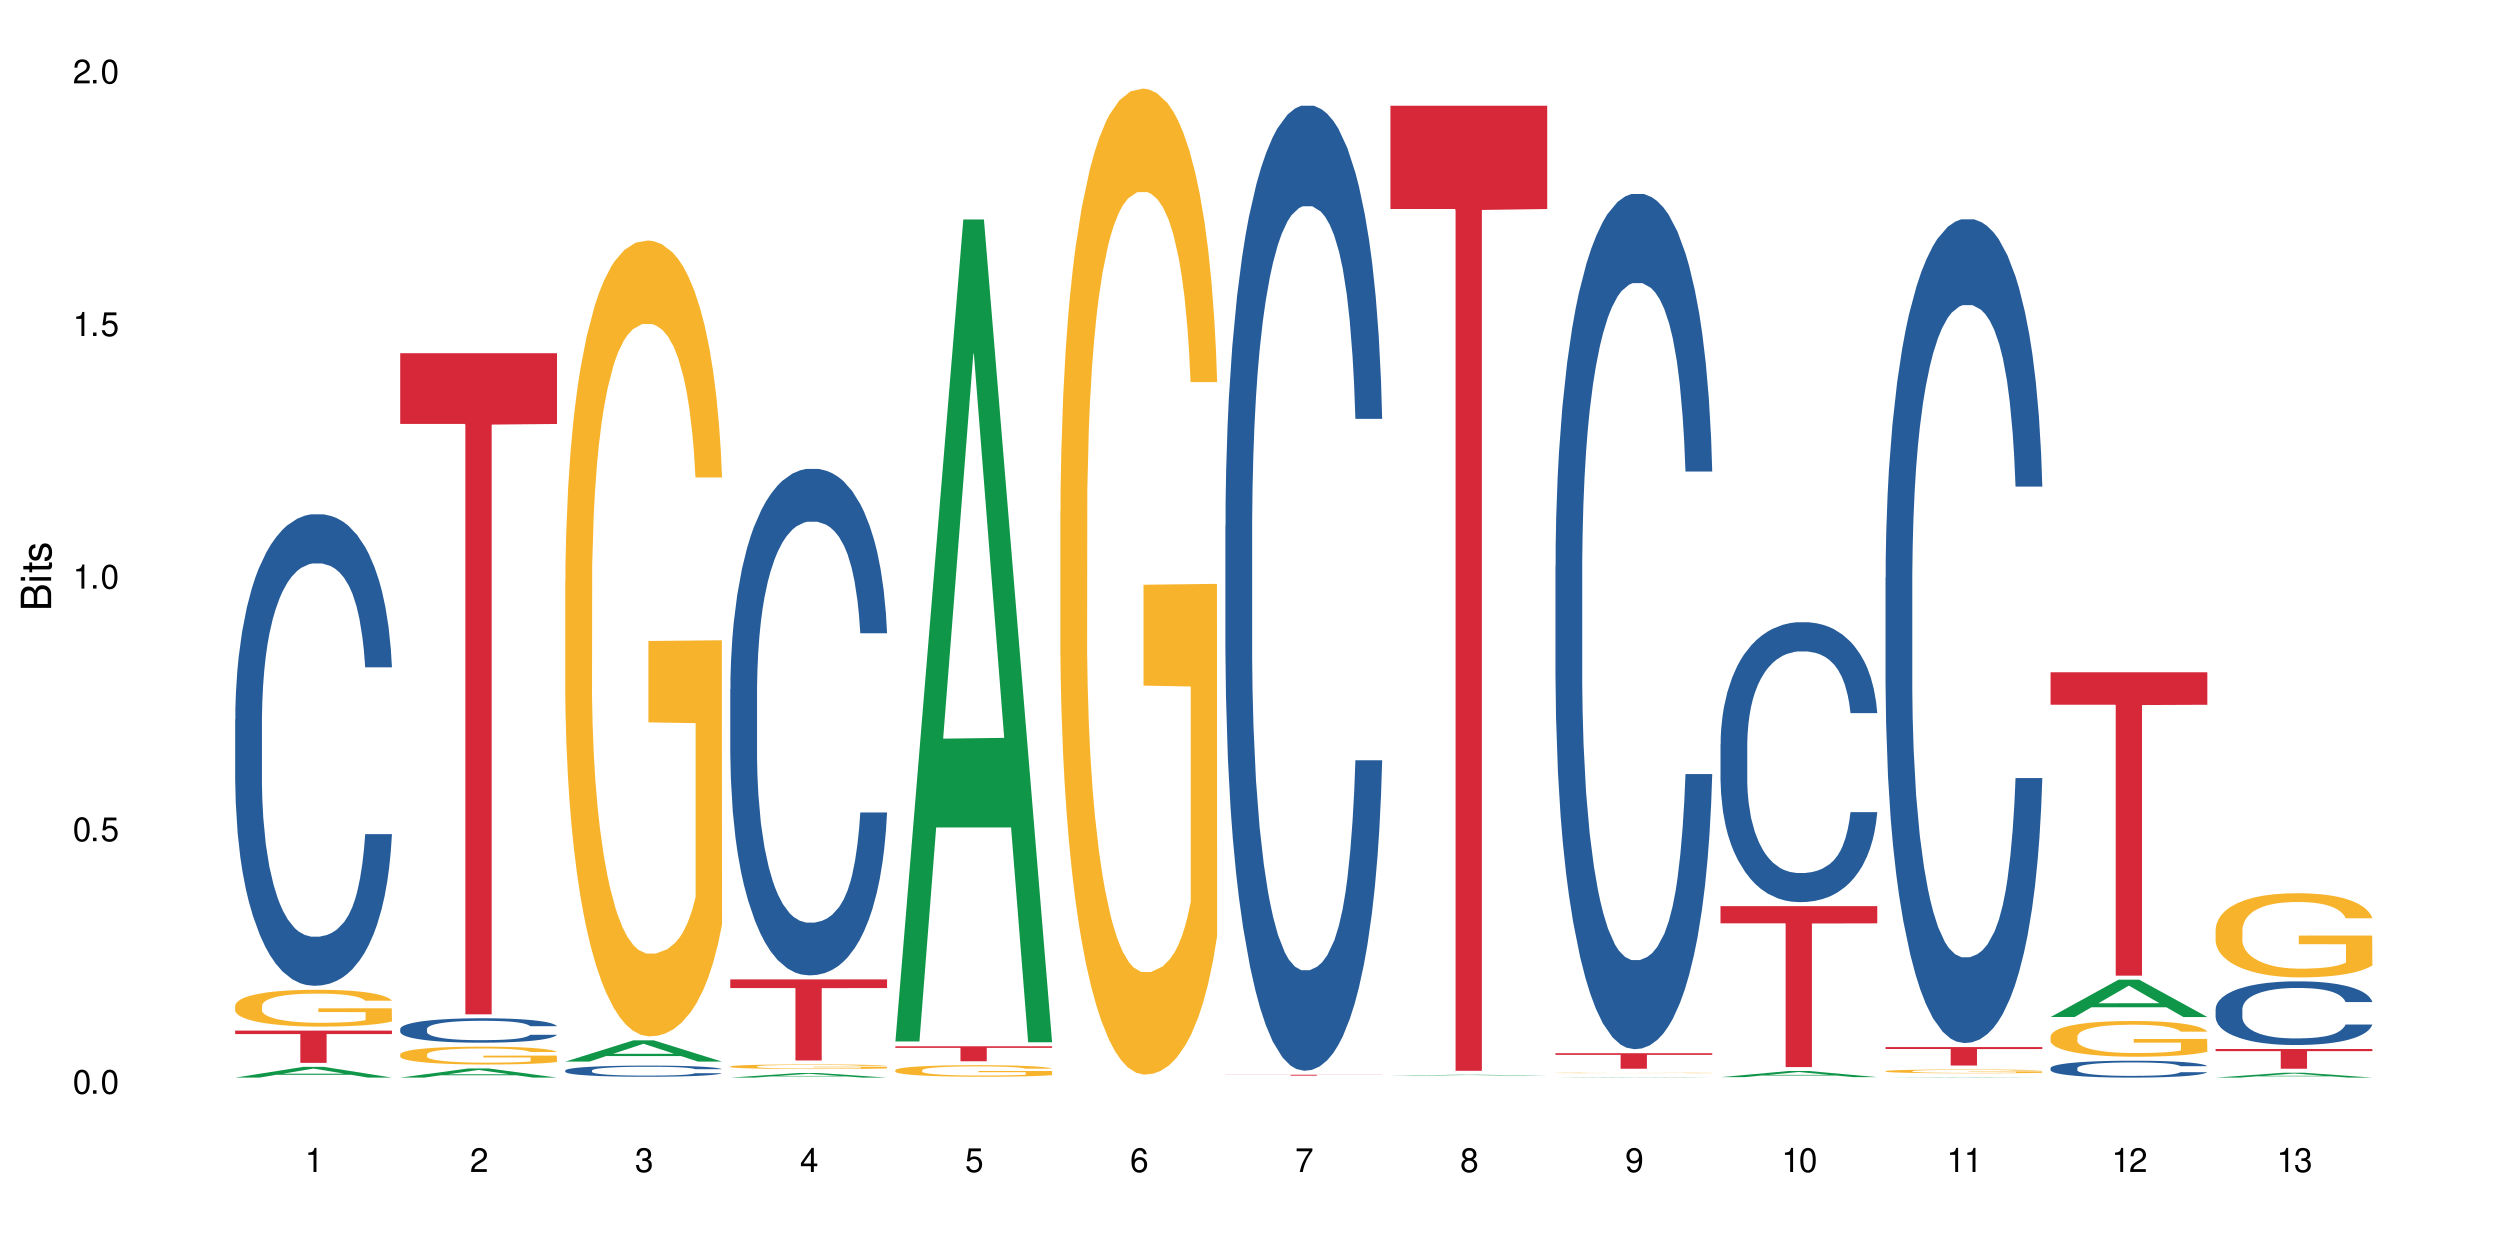 <?xml version="1.0" encoding="UTF-8"?>
<svg xmlns="http://www.w3.org/2000/svg" xmlns:xlink="http://www.w3.org/1999/xlink" width="720" height="360" viewBox="0 0 720 360">
<defs>
<g>
<g id="glyph-0-0">
</g>
<g id="glyph-0-1">
<path d="M 2.641 -6.938 C 2 -6.938 1.422 -6.656 1.078 -6.172 C 0.641 -5.562 0.406 -4.641 0.406 -3.359 C 0.406 -1.016 1.188 0.219 2.641 0.219 C 4.078 0.219 4.859 -1.016 4.859 -3.297 C 4.859 -4.641 4.656 -5.547 4.203 -6.172 C 3.844 -6.656 3.281 -6.938 2.641 -6.938 Z M 2.641 -6.188 C 3.547 -6.188 4 -5.25 4 -3.375 C 4 -1.406 3.562 -0.484 2.625 -0.484 C 1.734 -0.484 1.281 -1.438 1.281 -3.344 C 1.281 -5.25 1.734 -6.188 2.641 -6.188 Z M 2.641 -6.188 "/>
</g>
<g id="glyph-0-2">
<path d="M 1.828 -1 L 0.828 -1 L 0.828 0 L 1.828 0 Z M 1.828 -1 "/>
</g>
<g id="glyph-0-3">
<path d="M 4.562 -6.797 L 1.062 -6.797 L 0.547 -3.094 L 1.328 -3.094 C 1.719 -3.562 2.047 -3.734 2.578 -3.734 C 3.484 -3.734 4.062 -3.109 4.062 -2.094 C 4.062 -1.125 3.484 -0.531 2.578 -0.531 C 1.828 -0.531 1.375 -0.906 1.188 -1.672 L 0.328 -1.672 C 0.453 -1.109 0.547 -0.844 0.75 -0.594 C 1.125 -0.078 1.828 0.219 2.594 0.219 C 3.969 0.219 4.922 -0.781 4.922 -2.219 C 4.922 -3.562 4.031 -4.484 2.719 -4.484 C 2.25 -4.484 1.859 -4.359 1.469 -4.062 L 1.734 -5.969 L 4.562 -5.969 Z M 4.562 -6.797 "/>
</g>
<g id="glyph-0-4">
<path d="M 2.484 -4.938 L 2.484 0 L 3.328 0 L 3.328 -6.938 L 2.766 -6.938 C 2.469 -5.875 2.281 -5.734 0.984 -5.562 L 0.984 -4.938 Z M 2.484 -4.938 "/>
</g>
<g id="glyph-0-5">
<path d="M 4.859 -0.828 L 1.281 -0.828 C 1.359 -1.406 1.672 -1.781 2.5 -2.281 L 3.469 -2.828 C 4.406 -3.344 4.906 -4.062 4.906 -4.906 C 4.906 -5.484 4.672 -6.031 4.266 -6.406 C 3.859 -6.766 3.375 -6.938 2.719 -6.938 C 1.859 -6.938 1.219 -6.625 0.844 -6.031 C 0.609 -5.672 0.5 -5.234 0.484 -4.531 L 1.328 -4.531 C 1.359 -5.016 1.406 -5.281 1.531 -5.516 C 1.75 -5.938 2.188 -6.203 2.703 -6.203 C 3.469 -6.203 4.031 -5.641 4.031 -4.891 C 4.031 -4.344 3.719 -3.859 3.125 -3.516 L 2.234 -3 C 0.812 -2.172 0.406 -1.531 0.328 -0.016 L 4.859 -0.016 Z M 4.859 -0.828 "/>
</g>
<g id="glyph-0-6">
<path d="M 2.125 -3.188 L 2.578 -3.188 C 3.5 -3.188 3.984 -2.766 3.984 -1.922 C 3.984 -1.062 3.469 -0.531 2.594 -0.531 C 1.656 -0.531 1.203 -1 1.156 -2.016 L 0.312 -2.016 C 0.344 -1.453 0.438 -1.094 0.609 -0.781 C 0.953 -0.109 1.625 0.219 2.547 0.219 C 3.953 0.219 4.859 -0.625 4.859 -1.938 C 4.859 -2.828 4.516 -3.297 3.703 -3.594 C 4.344 -3.844 4.656 -4.328 4.656 -5.031 C 4.656 -6.219 3.875 -6.938 2.578 -6.938 C 1.203 -6.938 0.484 -6.172 0.453 -4.703 L 1.297 -4.703 C 1.312 -5.125 1.344 -5.359 1.453 -5.578 C 1.641 -5.969 2.062 -6.203 2.594 -6.203 C 3.344 -6.203 3.797 -5.75 3.797 -5 C 3.797 -4.516 3.609 -4.219 3.25 -4.047 C 3.016 -3.953 2.703 -3.922 2.125 -3.906 Z M 2.125 -3.188 "/>
</g>
<g id="glyph-0-7">
<path d="M 3.141 -1.672 L 3.141 0 L 3.984 0 L 3.984 -1.672 L 4.984 -1.672 L 4.984 -2.438 L 3.984 -2.438 L 3.984 -6.938 L 3.359 -6.938 L 0.266 -2.578 L 0.266 -1.672 Z M 3.141 -2.438 L 1 -2.438 L 3.141 -5.5 Z M 3.141 -2.438 "/>
</g>
<g id="glyph-0-8">
<path d="M 4.781 -5.125 C 4.609 -6.266 3.891 -6.938 2.844 -6.938 C 2.094 -6.938 1.422 -6.578 1.031 -5.953 C 0.594 -5.266 0.406 -4.422 0.406 -3.172 C 0.406 -2 0.578 -1.25 0.984 -0.641 C 1.359 -0.078 1.953 0.219 2.703 0.219 C 3.984 0.219 4.922 -0.75 4.922 -2.094 C 4.922 -3.375 4.062 -4.281 2.844 -4.281 C 2.172 -4.281 1.641 -4.031 1.281 -3.516 C 1.281 -5.234 1.828 -6.188 2.797 -6.188 C 3.391 -6.188 3.797 -5.797 3.938 -5.125 Z M 2.734 -3.531 C 3.547 -3.531 4.062 -2.953 4.062 -2.031 C 4.062 -1.156 3.484 -0.531 2.703 -0.531 C 1.922 -0.531 1.328 -1.188 1.328 -2.078 C 1.328 -2.938 1.906 -3.531 2.734 -3.531 Z M 2.734 -3.531 "/>
</g>
<g id="glyph-0-9">
<path d="M 4.984 -6.797 L 0.438 -6.797 L 0.438 -5.969 L 4.109 -5.969 C 2.5 -3.656 1.828 -2.234 1.328 0 L 2.219 0 C 2.594 -2.172 3.453 -4.047 4.984 -6.094 Z M 4.984 -6.797 "/>
</g>
<g id="glyph-0-10">
<path d="M 3.75 -3.656 C 4.469 -4.094 4.688 -4.438 4.688 -5.078 C 4.688 -6.172 3.844 -6.938 2.641 -6.938 C 1.438 -6.938 0.594 -6.172 0.594 -5.094 C 0.594 -4.438 0.812 -4.094 1.516 -3.656 C 0.734 -3.266 0.359 -2.703 0.359 -1.922 C 0.359 -0.656 1.281 0.219 2.641 0.219 C 3.984 0.219 4.922 -0.656 4.922 -1.922 C 4.922 -2.703 4.531 -3.266 3.75 -3.656 Z M 2.641 -6.188 C 3.359 -6.188 3.812 -5.75 3.812 -5.062 C 3.812 -4.406 3.344 -3.984 2.641 -3.984 C 1.922 -3.984 1.453 -4.406 1.453 -5.078 C 1.453 -5.75 1.922 -6.188 2.641 -6.188 Z M 2.641 -3.266 C 3.484 -3.266 4.062 -2.719 4.062 -1.906 C 4.062 -1.078 3.484 -0.531 2.625 -0.531 C 1.797 -0.531 1.219 -1.094 1.219 -1.906 C 1.219 -2.719 1.781 -3.266 2.641 -3.266 Z M 2.641 -3.266 "/>
</g>
<g id="glyph-0-11">
<path d="M 0.516 -1.578 C 0.672 -0.453 1.406 0.219 2.438 0.219 C 3.188 0.219 3.859 -0.141 4.266 -0.766 C 4.688 -1.453 4.891 -2.297 4.891 -3.547 C 4.891 -4.719 4.703 -5.453 4.312 -6.078 C 3.938 -6.641 3.344 -6.938 2.594 -6.938 C 1.297 -6.938 0.359 -5.969 0.359 -4.625 C 0.359 -3.344 1.234 -2.453 2.453 -2.453 C 3.094 -2.453 3.578 -2.672 4.016 -3.203 C 4 -1.484 3.469 -0.531 2.5 -0.531 C 1.906 -0.531 1.484 -0.906 1.359 -1.578 Z M 2.578 -6.203 C 3.375 -6.203 3.969 -5.531 3.969 -4.641 C 3.969 -3.797 3.391 -3.188 2.547 -3.188 C 1.734 -3.188 1.234 -3.766 1.234 -4.688 C 1.234 -5.562 1.797 -6.203 2.578 -6.203 Z M 2.578 -6.203 "/>
</g>
<g id="glyph-1-0">
</g>
<g id="glyph-1-1">
<path d="M 0 -0.953 L 0 -4.891 C 0 -5.719 -0.234 -6.344 -0.734 -6.797 C -1.188 -7.234 -1.812 -7.469 -2.5 -7.469 C -3.547 -7.469 -4.188 -7 -4.625 -5.875 C -4.984 -6.688 -5.625 -7.094 -6.531 -7.094 C -7.172 -7.094 -7.734 -6.859 -8.141 -6.391 C -8.562 -5.922 -8.75 -5.344 -8.75 -4.5 L -8.75 -0.953 Z M -4.984 -2.062 L -7.766 -2.062 L -7.766 -4.219 C -7.766 -4.844 -7.688 -5.203 -7.453 -5.5 C -7.219 -5.812 -6.859 -5.969 -6.375 -5.969 C -5.891 -5.969 -5.531 -5.812 -5.297 -5.5 C -5.062 -5.203 -4.984 -4.844 -4.984 -4.219 Z M -0.984 -2.062 L -4 -2.062 L -4 -4.781 C -4 -5.766 -3.438 -6.359 -2.484 -6.359 C -1.547 -6.359 -0.984 -5.766 -0.984 -4.781 Z M -0.984 -2.062 "/>
</g>
<g id="glyph-1-2">
<path d="M -6.281 -1.797 L -6.281 -0.797 L 0 -0.797 L 0 -1.797 Z M -8.75 -1.797 L -8.75 -0.797 L -7.484 -0.797 L -7.484 -1.797 Z M -8.75 -1.797 "/>
</g>
<g id="glyph-1-3">
<path d="M -6.281 -3.047 L -6.281 -2.016 L -8.016 -2.016 L -8.016 -1.016 L -6.281 -1.016 L -6.281 -0.172 L -5.469 -0.172 L -5.469 -1.016 L -0.719 -1.016 C -0.078 -1.016 0.281 -1.453 0.281 -2.234 C 0.281 -2.5 0.25 -2.719 0.188 -3.047 L -0.641 -3.047 C -0.609 -2.906 -0.594 -2.766 -0.594 -2.562 C -0.594 -2.141 -0.719 -2.016 -1.156 -2.016 L -5.469 -2.016 L -5.469 -3.047 Z M -6.281 -3.047 "/>
</g>
<g id="glyph-1-4">
<path d="M -4.531 -5.25 C -5.766 -5.25 -6.469 -4.422 -6.469 -2.969 C -6.469 -1.516 -5.719 -0.562 -4.547 -0.562 C -3.562 -0.562 -3.094 -1.062 -2.734 -2.562 L -2.516 -3.484 C -2.344 -4.188 -2.094 -4.469 -1.641 -4.469 C -1.047 -4.469 -0.641 -3.875 -0.641 -3 C -0.641 -2.453 -0.797 -2 -1.062 -1.75 C -1.25 -1.594 -1.422 -1.531 -1.875 -1.469 L -1.875 -0.406 C -0.422 -0.453 0.281 -1.266 0.281 -2.922 C 0.281 -4.5 -0.5 -5.516 -1.719 -5.516 C -2.656 -5.516 -3.172 -4.984 -3.469 -3.734 L -3.703 -2.766 C -3.891 -1.953 -4.156 -1.609 -4.594 -1.609 C -5.188 -1.609 -5.547 -2.125 -5.547 -2.938 C -5.547 -3.75 -5.203 -4.172 -4.531 -4.203 Z M -4.531 -5.25 "/>
</g>
</g>
</defs>
<rect x="-72" y="-36" width="864" height="432" fill="rgb(100%, 100%, 100%)" fill-opacity="1"/>
<path fill-rule="nonzero" fill="rgb(6.275%, 58.824%, 28.235%)" fill-opacity="1" d="M 67.73 310.348 L 67.777 310.348 L 87.316 307.254 L 93.25 307.254 L 112.883 310.352 L 105.984 310.352 L 101.066 309.543 L 79.5 309.543 L 74.676 310.348 L 67.73 310.348 L 81.574 309.207 L 99.086 309.207 L 90.355 307.758 L 90.258 307.758 L 90.164 307.766 L 81.527 309.207 L 81.574 309.207 Z M 67.73 310.348 "/>
<path fill-rule="nonzero" fill="rgb(14.51%, 36.078%, 60%)" fill-opacity="1" d="M 67.73 207.207 L 67.785 207.082 L 67.785 204.102 L 67.953 199.387 L 68.336 193.43 L 68.723 189.332 L 69.715 182.012 L 71.09 174.934 L 72.523 169.473 L 73.566 166.246 L 74.504 163.766 L 76.652 159.172 L 78.027 156.812 L 79.516 154.703 L 81.332 152.594 L 82.652 151.352 L 85.629 149.367 L 87.828 148.496 L 89.535 148.125 L 93.227 148.125 L 95.43 148.621 L 97.027 149.242 L 98.789 150.234 L 100.273 151.352 L 102.863 154.082 L 105.176 157.559 L 106.223 159.543 L 107.875 163.391 L 109.141 167.117 L 110.02 170.344 L 111.012 174.934 L 111.895 180.52 L 112.555 186.852 L 112.883 192.188 L 105.176 192.188 L 104.789 187.223 L 104.348 183.375 L 103.523 178.285 L 102.699 174.688 L 101.543 171.086 L 100.496 168.73 L 99.062 166.371 L 97.797 164.883 L 96.477 163.766 L 95.207 163.02 L 92.785 162.273 L 89.977 162.273 L 88.93 162.523 L 86.785 163.516 L 85.629 164.387 L 83.977 166.121 L 82.82 167.734 L 81.441 170.219 L 80.508 172.328 L 79.352 175.555 L 78.523 178.41 L 77.586 182.508 L 77.035 185.609 L 76.543 189.086 L 76.102 193.18 L 75.77 197.523 L 75.551 202.117 L 75.441 206.586 L 75.441 225.824 L 75.551 230.293 L 75.824 235.504 L 76.543 243.078 L 77.586 249.656 L 78.801 254.867 L 79.957 258.594 L 80.617 260.328 L 81.496 262.316 L 82.875 264.797 L 84.855 267.281 L 86.012 268.273 L 87.773 269.266 L 89.594 269.762 L 92.016 269.762 L 94.164 269.266 L 95.594 268.645 L 97.082 267.652 L 99.117 265.543 L 100.383 263.559 L 101.484 261.199 L 102.312 258.84 L 102.863 256.855 L 103.688 253.008 L 104.348 248.785 L 104.844 244.441 L 105.176 240.223 L 112.883 240.223 L 112.555 245.188 L 112.059 250.027 L 111.562 253.629 L 110.793 257.973 L 109.91 261.82 L 108.645 266.164 L 107.598 269.02 L 106.223 272.121 L 104.957 274.48 L 103.578 276.59 L 101.543 279.07 L 100.219 280.312 L 98.789 281.43 L 97.082 282.422 L 94.934 283.293 L 92.621 283.789 L 90.473 283.914 L 88.16 283.664 L 86.453 283.168 L 84.195 282.051 L 81.387 279.816 L 79.352 277.457 L 77.754 275.102 L 76.375 272.617 L 74.836 269.266 L 72.852 263.805 L 71.641 259.586 L 70.816 256.109 L 69.879 251.27 L 69.219 246.926 L 68.445 239.973 L 67.895 231.16 L 67.73 224.336 Z M 67.73 207.207 "/>
<path fill-rule="nonzero" fill="rgb(96.863%, 70.196%, 16.863%)" fill-opacity="1" d="M 67.73 289.602 L 67.785 289.59 L 67.785 289.395 L 68.008 288.961 L 68.559 288.359 L 69.273 287.867 L 70.043 287.477 L 70.539 287.273 L 71.367 286.984 L 72.082 286.77 L 73.898 286.336 L 76.211 285.93 L 77.477 285.754 L 78.91 285.59 L 80.945 285.406 L 81.883 285.336 L 84.746 285.184 L 87.996 285.086 L 91.574 285.059 L 93.227 285.066 L 95.484 285.105 L 98.566 285.211 L 100.328 285.309 L 101.707 285.406 L 103.137 285.531 L 104.898 285.727 L 106.551 285.957 L 107.875 286.191 L 109.195 286.48 L 110.297 286.789 L 111.234 287.129 L 112.059 287.535 L 112.555 287.875 L 112.883 288.215 L 105.23 288.215 L 104.789 287.875 L 104.293 287.613 L 103.469 287.293 L 102.641 287.062 L 101.816 286.879 L 100.273 286.625 L 98.953 286.473 L 97.301 286.336 L 95.703 286.25 L 93.887 286.191 L 92.785 286.172 L 89.867 286.172 L 87.223 286.238 L 85.684 286.316 L 84.582 286.395 L 83.039 286.539 L 82.102 286.656 L 81.551 286.734 L 79.902 287.031 L 78.801 287.305 L 78.195 287.488 L 77.422 287.777 L 76.871 288.039 L 76.266 288.426 L 75.938 288.719 L 75.496 289.375 L 75.441 291.121 L 75.605 291.488 L 75.938 291.887 L 76.375 292.234 L 77.035 292.602 L 77.699 292.883 L 78.855 293.262 L 79.844 293.512 L 80.617 293.68 L 82.102 293.938 L 82.707 294.027 L 84.141 294.199 L 85.629 294.336 L 87.445 294.453 L 88.82 294.512 L 91.023 294.559 L 93.832 294.559 L 97.137 294.5 L 99.227 294.422 L 100.66 294.348 L 101.598 294.277 L 102.754 294.172 L 103.578 294.074 L 104.348 293.969 L 105.285 293.805 L 105.285 291.488 L 91.684 291.48 L 91.684 290.395 L 112.828 290.383 L 112.883 294.172 L 111.727 294.434 L 110.297 294.684 L 108.918 294.879 L 107.488 295.043 L 105.449 295.227 L 103.797 295.344 L 101.266 295.48 L 98.953 295.566 L 96.531 295.625 L 94.383 295.652 L 91.852 295.664 L 89.594 295.645 L 87.168 295.586 L 85.242 295.508 L 83.48 295.41 L 81.719 295.285 L 79.516 295.082 L 78.082 294.918 L 76.598 294.715 L 75.109 294.473 L 73.789 294.211 L 72.906 294.008 L 72.027 293.773 L 71.09 293.484 L 70.207 293.156 L 69.547 292.855 L 68.941 292.516 L 68.5 292.195 L 68.062 291.762 L 67.84 291.41 L 67.73 291.109 Z M 67.73 289.602 "/>
<path fill-rule="nonzero" fill="rgb(83.922%, 15.686%, 22.353%)" fill-opacity="1" d="M 67.73 296.809 L 112.883 296.809 L 112.883 297.805 L 94.066 297.812 L 94.066 306.109 L 86.496 306.109 L 86.496 297.82 L 86.387 297.805 L 67.73 297.805 Z M 67.73 296.809 "/>
<path fill-rule="nonzero" fill="rgb(6.275%, 58.824%, 28.235%)" fill-opacity="1" d="M 115.262 310.352 L 115.309 310.348 L 134.848 307.723 L 140.781 307.723 L 160.414 310.352 L 153.516 310.352 L 148.598 309.668 L 127.031 309.668 L 122.207 310.352 L 115.262 310.352 L 129.105 309.383 L 146.617 309.379 L 137.887 308.152 L 137.789 308.152 L 137.691 308.16 L 129.059 309.379 L 129.105 309.383 Z M 115.262 310.352 "/>
<path fill-rule="nonzero" fill="rgb(14.51%, 36.078%, 60%)" fill-opacity="1" d="M 115.262 296.324 L 115.316 296.316 L 115.316 296.16 L 115.48 295.918 L 115.867 295.609 L 116.254 295.398 L 117.242 295.02 L 118.621 294.652 L 120.051 294.367 L 121.098 294.203 L 122.035 294.074 L 124.184 293.836 L 125.559 293.715 L 127.047 293.605 L 128.863 293.496 L 130.184 293.43 L 133.156 293.328 L 135.359 293.285 L 137.066 293.266 L 140.758 293.266 L 142.961 293.289 L 144.555 293.32 L 146.316 293.375 L 147.805 293.43 L 150.395 293.574 L 152.707 293.754 L 153.75 293.855 L 155.402 294.055 L 156.672 294.246 L 157.551 294.414 L 158.543 294.652 L 159.422 294.941 L 160.086 295.27 L 160.414 295.547 L 152.707 295.547 L 152.32 295.289 L 151.879 295.09 L 151.055 294.824 L 150.227 294.641 L 149.07 294.453 L 148.023 294.332 L 146.594 294.207 L 145.328 294.133 L 144.004 294.074 L 142.738 294.035 L 140.316 293.996 L 137.508 293.996 L 136.461 294.008 L 134.312 294.062 L 133.156 294.105 L 131.504 294.195 L 130.348 294.277 L 128.973 294.406 L 128.035 294.516 L 126.879 294.684 L 126.055 294.832 L 125.117 295.043 L 124.566 295.203 L 124.07 295.383 L 123.633 295.598 L 123.301 295.82 L 123.082 296.059 L 122.969 296.289 L 122.969 297.285 L 123.082 297.516 L 123.355 297.789 L 124.07 298.18 L 125.117 298.52 L 126.328 298.789 L 127.484 298.98 L 128.145 299.074 L 129.027 299.176 L 130.402 299.305 L 132.387 299.434 L 133.543 299.484 L 135.305 299.535 L 137.121 299.562 L 139.547 299.562 L 141.691 299.535 L 143.125 299.504 L 144.609 299.453 L 146.648 299.344 L 147.914 299.238 L 149.016 299.117 L 149.844 298.996 L 150.395 298.891 L 151.219 298.691 L 151.879 298.477 L 152.375 298.25 L 152.707 298.031 L 160.414 298.031 L 160.086 298.289 L 159.59 298.539 L 159.094 298.727 L 158.324 298.949 L 157.441 299.148 L 156.176 299.375 L 155.129 299.523 L 153.75 299.684 L 152.484 299.805 L 151.109 299.914 L 149.07 300.043 L 147.75 300.105 L 146.316 300.164 L 144.609 300.215 L 142.465 300.262 L 140.152 300.285 L 138.004 300.293 L 135.691 300.281 L 133.984 300.254 L 131.727 300.195 L 128.918 300.082 L 126.879 299.961 L 125.281 299.836 L 123.906 299.707 L 122.363 299.535 L 120.383 299.254 L 119.172 299.035 L 118.344 298.855 L 117.41 298.602 L 116.746 298.379 L 115.977 298.02 L 115.426 297.562 L 115.262 297.211 Z M 115.262 296.324 "/>
<path fill-rule="nonzero" fill="rgb(96.863%, 70.196%, 16.863%)" fill-opacity="1" d="M 115.262 303.641 L 115.316 303.637 L 115.316 303.543 L 115.535 303.328 L 116.086 303.039 L 116.805 302.801 L 117.574 302.609 L 118.07 302.512 L 118.895 302.371 L 119.609 302.27 L 121.43 302.059 L 123.742 301.859 L 125.008 301.773 L 126.438 301.695 L 128.477 301.605 L 129.414 301.574 L 132.277 301.5 L 135.523 301.453 L 139.105 301.438 L 140.758 301.441 L 143.016 301.461 L 146.098 301.512 L 147.859 301.559 L 149.238 301.605 L 150.668 301.668 L 152.43 301.762 L 154.082 301.875 L 155.402 301.988 L 156.727 302.129 L 157.828 302.277 L 158.762 302.441 L 159.59 302.641 L 160.086 302.805 L 160.414 302.969 L 152.762 302.969 L 152.32 302.805 L 151.824 302.676 L 151 302.523 L 150.172 302.41 L 149.348 302.32 L 147.805 302.199 L 146.484 302.121 L 144.832 302.059 L 143.234 302.016 L 141.418 301.988 L 140.316 301.977 L 137.398 301.977 L 134.754 302.012 L 133.211 302.047 L 132.109 302.086 L 130.57 302.156 L 129.633 302.211 L 129.082 302.25 L 127.43 302.395 L 126.328 302.527 L 125.723 302.617 L 124.953 302.758 L 124.402 302.883 L 123.797 303.07 L 123.465 303.211 L 123.023 303.531 L 122.969 304.379 L 123.137 304.555 L 123.465 304.75 L 123.906 304.918 L 124.566 305.098 L 125.227 305.23 L 126.383 305.414 L 127.375 305.539 L 128.145 305.617 L 129.633 305.742 L 130.238 305.785 L 131.672 305.871 L 133.156 305.938 L 134.973 305.992 L 136.352 306.02 L 138.555 306.043 L 141.363 306.043 L 144.668 306.016 L 146.758 305.98 L 148.191 305.941 L 149.125 305.91 L 150.281 305.855 L 151.109 305.809 L 151.879 305.758 L 152.816 305.68 L 152.816 304.555 L 139.215 304.551 L 139.215 304.023 L 160.359 304.02 L 160.414 305.855 L 159.258 305.984 L 157.828 306.105 L 156.449 306.199 L 155.02 306.281 L 152.98 306.367 L 151.328 306.426 L 148.797 306.492 L 146.484 306.531 L 144.059 306.562 L 141.914 306.574 L 139.379 306.582 L 137.121 306.57 L 134.699 306.543 L 132.773 306.504 L 131.012 306.457 L 129.246 306.398 L 127.047 306.297 L 125.613 306.219 L 124.125 306.121 L 122.641 306.004 L 121.316 305.875 L 120.438 305.777 L 119.555 305.664 L 118.621 305.523 L 117.738 305.363 L 117.078 305.219 L 116.473 305.055 L 116.031 304.898 L 115.59 304.688 L 115.371 304.52 L 115.262 304.371 Z M 115.262 303.641 "/>
<path fill-rule="nonzero" fill="rgb(83.922%, 15.686%, 22.353%)" fill-opacity="1" d="M 115.262 101.719 L 160.414 101.719 L 160.414 122.102 L 141.598 122.281 L 141.598 292.121 L 134.023 292.121 L 134.023 122.457 L 133.914 122.102 L 115.262 122.102 Z M 115.262 101.719 "/>
<path fill-rule="nonzero" fill="rgb(6.275%, 58.824%, 28.235%)" fill-opacity="1" d="M 162.793 305.746 L 162.84 305.738 L 182.379 299.625 L 188.312 299.625 L 207.945 305.75 L 201.047 305.75 L 196.125 304.152 L 174.562 304.152 L 169.738 305.746 L 162.793 305.746 L 176.637 303.492 L 194.148 303.484 L 185.418 300.629 L 185.32 300.621 L 185.223 300.641 L 176.59 303.484 L 176.637 303.492 Z M 162.793 305.746 "/>
<path fill-rule="nonzero" fill="rgb(14.51%, 36.078%, 60%)" fill-opacity="1" d="M 162.793 308.293 L 162.848 308.289 L 162.848 308.219 L 163.012 308.109 L 163.398 307.969 L 163.781 307.871 L 164.773 307.695 L 166.148 307.527 L 167.582 307.398 L 168.629 307.324 L 169.562 307.266 L 171.711 307.156 L 173.09 307.102 L 174.574 307.051 L 176.391 307 L 177.715 306.969 L 180.688 306.922 L 182.891 306.902 L 184.598 306.895 L 188.285 306.895 L 190.488 306.906 L 192.086 306.922 L 193.848 306.945 L 195.336 306.969 L 197.922 307.035 L 200.234 307.117 L 201.281 307.164 L 202.934 307.254 L 204.199 307.344 L 205.082 307.422 L 206.074 307.527 L 206.953 307.66 L 207.613 307.812 L 207.945 307.938 L 200.234 307.938 L 199.852 307.82 L 199.41 307.73 L 198.582 307.609 L 197.758 307.523 L 196.602 307.438 L 195.555 307.383 L 194.125 307.324 L 192.855 307.289 L 191.535 307.266 L 190.27 307.246 L 187.848 307.23 L 185.039 307.23 L 183.992 307.234 L 181.844 307.258 L 180.688 307.277 L 179.035 307.32 L 177.879 307.359 L 176.504 307.418 L 175.566 307.469 L 174.41 307.543 L 173.586 307.609 L 172.648 307.707 L 172.098 307.781 L 171.602 307.863 L 171.16 307.961 L 170.832 308.062 L 170.609 308.172 L 170.5 308.277 L 170.5 308.734 L 170.609 308.84 L 170.887 308.965 L 171.602 309.145 L 172.648 309.297 L 173.859 309.422 L 175.016 309.512 L 175.676 309.551 L 176.559 309.598 L 177.934 309.656 L 179.918 309.715 L 181.074 309.738 L 182.836 309.762 L 184.652 309.773 L 187.074 309.773 L 189.223 309.762 L 190.656 309.75 L 192.141 309.727 L 194.18 309.676 L 195.445 309.629 L 196.547 309.57 L 197.371 309.516 L 197.922 309.469 L 198.75 309.379 L 199.41 309.277 L 199.906 309.176 L 200.234 309.074 L 207.945 309.074 L 207.613 309.191 L 207.117 309.309 L 206.625 309.395 L 205.852 309.496 L 204.973 309.586 L 203.703 309.691 L 202.66 309.758 L 201.281 309.832 L 200.016 309.887 L 198.641 309.938 L 196.602 309.996 L 195.281 310.023 L 193.848 310.051 L 192.141 310.074 L 189.992 310.094 L 187.68 310.105 L 185.535 310.109 L 183.219 310.105 L 181.512 310.094 L 179.254 310.066 L 176.449 310.012 L 174.41 309.957 L 172.812 309.902 L 171.438 309.844 L 169.895 309.762 L 167.914 309.633 L 166.699 309.535 L 165.875 309.453 L 164.938 309.336 L 164.277 309.234 L 163.508 309.07 L 162.957 308.859 L 162.793 308.699 Z M 162.793 308.293 "/>
<path fill-rule="nonzero" fill="rgb(96.863%, 70.196%, 16.863%)" fill-opacity="1" d="M 162.793 167.441 L 162.848 167.23 L 162.848 163.043 L 163.066 153.625 L 163.617 140.645 L 164.332 129.969 L 165.105 121.594 L 165.602 117.199 L 166.426 110.918 L 167.141 106.312 L 168.957 96.895 L 171.27 88.102 L 172.539 84.336 L 173.969 80.777 L 176.008 76.797 L 176.941 75.332 L 179.805 71.984 L 183.055 69.891 L 186.633 69.262 L 188.285 69.473 L 190.543 70.309 L 193.629 72.613 L 195.391 74.703 L 196.766 76.797 L 198.199 79.52 L 199.961 83.707 L 201.613 88.73 L 202.934 93.754 L 204.254 100.035 L 205.355 106.734 L 206.293 114.059 L 207.117 122.852 L 207.613 130.18 L 207.945 137.504 L 200.289 137.504 L 199.852 130.18 L 199.355 124.527 L 198.527 117.617 L 197.703 112.594 L 196.875 108.617 L 195.336 103.176 L 194.012 99.824 L 192.363 96.895 L 190.766 95.012 L 188.949 93.754 L 187.848 93.336 L 184.926 93.336 L 182.285 94.801 L 180.742 96.477 L 179.641 98.148 L 178.098 101.289 L 177.164 103.801 L 176.613 105.477 L 174.961 111.965 L 173.859 117.828 L 173.254 121.805 L 172.484 128.086 L 171.934 133.738 L 171.328 142.109 L 170.996 148.391 L 170.555 162.625 L 170.5 200.305 L 170.664 208.262 L 170.996 216.844 L 171.438 224.379 L 172.098 232.332 L 172.758 238.402 L 173.914 246.566 L 174.906 252.012 L 175.676 255.57 L 177.164 261.223 L 177.77 263.105 L 179.199 266.875 L 180.688 269.805 L 182.504 272.316 L 183.883 273.57 L 186.082 274.617 L 188.891 274.617 L 192.195 273.363 L 194.289 271.688 L 195.719 270.012 L 196.656 268.547 L 197.812 266.246 L 198.641 264.152 L 199.41 261.848 L 200.348 258.289 L 200.348 208.262 L 186.746 208.051 L 186.746 184.605 L 207.891 184.395 L 207.945 266.246 L 206.789 271.898 L 205.355 277.34 L 203.98 281.527 L 202.547 285.086 L 200.512 289.062 L 198.859 291.574 L 196.324 294.504 L 194.012 296.391 L 191.59 297.645 L 189.441 298.273 L 186.91 298.484 L 184.652 298.062 L 182.23 296.809 L 180.301 295.133 L 178.539 293.039 L 176.777 290.32 L 174.574 285.922 L 173.145 282.363 L 171.656 277.969 L 170.172 272.734 L 168.848 267.082 L 167.969 262.688 L 167.086 257.664 L 166.148 251.383 L 165.27 244.266 L 164.609 237.777 L 164.004 230.449 L 163.562 223.543 L 163.121 214.121 L 162.902 206.586 L 162.793 200.098 Z M 162.793 167.441 "/>
<path fill-rule="nonzero" fill="rgb(6.275%, 58.824%, 28.235%)" fill-opacity="1" d="M 210.32 310.352 L 210.371 310.352 L 229.906 309.027 L 235.84 309.027 L 255.477 310.352 L 248.578 310.352 L 243.656 310.008 L 222.094 310.008 L 217.27 310.352 L 210.32 310.352 L 224.168 309.863 L 241.68 309.863 L 232.945 309.246 L 232.852 309.242 L 232.754 309.246 L 224.117 309.863 L 224.168 309.863 Z M 210.32 310.352 "/>
<path fill-rule="nonzero" fill="rgb(14.51%, 36.078%, 60%)" fill-opacity="1" d="M 210.32 198.52 L 210.375 198.387 L 210.375 195.184 L 210.543 190.117 L 210.926 183.719 L 211.312 179.32 L 212.305 171.453 L 213.68 163.852 L 215.113 157.988 L 216.16 154.52 L 217.094 151.852 L 219.242 146.922 L 220.617 144.387 L 222.105 142.121 L 223.922 139.855 L 225.246 138.52 L 228.219 136.387 L 230.422 135.453 L 232.129 135.055 L 235.816 135.055 L 238.02 135.586 L 239.617 136.254 L 241.379 137.32 L 242.863 138.52 L 245.453 141.453 L 247.766 145.188 L 248.812 147.32 L 250.465 151.453 L 251.73 155.453 L 252.613 158.918 L 253.602 163.852 L 254.484 169.852 L 255.145 176.652 L 255.477 182.387 L 247.766 182.387 L 247.379 177.051 L 246.941 172.918 L 246.113 167.453 L 245.289 163.586 L 244.133 159.719 L 243.086 157.188 L 241.652 154.652 L 240.387 153.055 L 239.066 151.852 L 237.801 151.055 L 235.375 150.254 L 232.566 150.254 L 231.523 150.52 L 229.375 151.586 L 228.219 152.52 L 226.566 154.387 L 225.41 156.121 L 224.031 158.785 L 223.098 161.055 L 221.941 164.52 L 221.113 167.586 L 220.18 171.984 L 219.629 175.32 L 219.133 179.051 L 218.691 183.453 L 218.359 188.117 L 218.141 193.051 L 218.031 197.852 L 218.031 218.52 L 218.141 223.316 L 218.418 228.918 L 219.133 237.051 L 220.18 244.117 L 221.391 249.719 L 222.547 253.715 L 223.207 255.582 L 224.086 257.715 L 225.465 260.383 L 227.445 263.051 L 228.602 264.117 L 230.367 265.184 L 232.184 265.715 L 234.605 265.715 L 236.754 265.184 L 238.184 264.516 L 239.672 263.449 L 241.707 261.184 L 242.977 259.051 L 244.078 256.516 L 244.902 253.984 L 245.453 251.852 L 246.277 247.719 L 246.941 243.184 L 247.438 238.516 L 247.766 233.984 L 255.477 233.984 L 255.145 239.316 L 254.648 244.516 L 254.152 248.383 L 253.383 253.051 L 252.5 257.184 L 251.234 261.852 L 250.188 264.918 L 248.812 268.25 L 247.547 270.781 L 246.168 273.051 L 244.133 275.715 L 242.809 277.051 L 241.379 278.25 L 239.672 279.316 L 237.523 280.25 L 235.211 280.781 L 233.062 280.914 L 230.75 280.648 L 229.043 280.117 L 226.785 278.914 L 223.977 276.516 L 221.941 273.984 L 220.344 271.449 L 218.965 268.781 L 217.426 265.184 L 215.441 259.316 L 214.23 254.785 L 213.406 251.051 L 212.469 245.852 L 211.809 241.184 L 211.039 233.719 L 210.488 224.25 L 210.32 216.918 Z M 210.32 198.52 "/>
<path fill-rule="nonzero" fill="rgb(96.863%, 70.196%, 16.863%)" fill-opacity="1" d="M 210.32 307.129 L 210.375 307.125 L 210.375 307.102 L 210.598 307.047 L 211.148 306.973 L 211.863 306.91 L 212.633 306.863 L 213.129 306.836 L 213.957 306.801 L 214.672 306.773 L 216.488 306.719 L 218.801 306.668 L 220.066 306.648 L 221.5 306.629 L 223.539 306.605 L 224.473 306.598 L 227.336 306.578 L 230.586 306.566 L 234.164 306.562 L 235.816 306.562 L 238.074 306.566 L 241.156 306.582 L 242.922 306.594 L 244.297 306.605 L 245.73 306.621 L 247.492 306.645 L 249.145 306.672 L 250.465 306.703 L 251.785 306.738 L 252.887 306.777 L 253.824 306.82 L 254.648 306.871 L 255.145 306.914 L 255.477 306.953 L 247.82 306.953 L 247.379 306.914 L 246.887 306.879 L 246.059 306.84 L 245.234 306.812 L 244.406 306.789 L 242.863 306.758 L 241.543 306.738 L 239.891 306.719 L 238.293 306.711 L 236.477 306.703 L 235.375 306.699 L 232.457 306.699 L 229.816 306.707 L 228.273 306.719 L 227.172 306.727 L 225.629 306.746 L 224.695 306.762 L 224.145 306.77 L 222.492 306.809 L 221.391 306.84 L 220.785 306.863 L 220.012 306.902 L 219.461 306.934 L 218.855 306.98 L 218.527 307.02 L 218.086 307.102 L 218.031 307.316 L 218.195 307.363 L 218.527 307.414 L 218.965 307.457 L 219.629 307.504 L 220.289 307.539 L 221.445 307.586 L 222.438 307.617 L 223.207 307.637 L 224.695 307.668 L 225.301 307.68 L 226.73 307.703 L 228.219 307.719 L 230.035 307.734 L 231.41 307.742 L 233.613 307.746 L 236.422 307.746 L 239.727 307.738 L 241.82 307.73 L 243.25 307.719 L 244.188 307.711 L 245.344 307.699 L 246.168 307.688 L 246.941 307.672 L 247.875 307.652 L 247.875 307.363 L 234.273 307.363 L 234.273 307.227 L 255.422 307.227 L 255.477 307.699 L 254.32 307.73 L 252.887 307.762 L 251.512 307.785 L 250.078 307.809 L 248.043 307.832 L 246.391 307.844 L 243.855 307.863 L 241.543 307.871 L 239.121 307.879 L 236.973 307.883 L 232.184 307.883 L 229.758 307.875 L 227.832 307.867 L 224.309 307.836 L 222.105 307.812 L 220.672 307.793 L 219.188 307.766 L 217.699 307.734 L 216.379 307.703 L 215.496 307.68 L 214.617 307.648 L 213.68 307.613 L 212.801 307.57 L 212.137 307.535 L 211.531 307.492 L 211.094 307.453 L 210.652 307.398 L 210.43 307.355 L 210.32 307.316 Z M 210.32 307.129 "/>
<path fill-rule="nonzero" fill="rgb(83.922%, 15.686%, 22.353%)" fill-opacity="1" d="M 210.32 282.059 L 255.477 282.059 L 255.477 284.559 L 236.656 284.582 L 236.656 305.418 L 229.086 305.418 L 229.086 284.605 L 228.977 284.559 L 210.32 284.559 Z M 210.32 282.059 "/>
<path fill-rule="nonzero" fill="rgb(6.275%, 58.824%, 28.235%)" fill-opacity="1" d="M 257.852 299.949 L 257.898 299.727 L 277.438 63.203 L 283.371 63.203 L 303.004 300.172 L 296.105 300.172 L 291.188 238.316 L 269.621 238.316 L 264.797 299.949 L 257.852 299.949 L 271.695 212.727 L 289.207 212.504 L 280.477 101.922 L 280.379 101.699 L 280.285 102.367 L 271.648 212.504 L 271.695 212.727 Z M 257.852 299.949 "/>
<path fill-rule="nonzero" fill="rgb(96.863%, 70.196%, 16.863%)" fill-opacity="1" d="M 257.852 308.203 L 257.906 308.199 L 257.906 308.141 L 258.125 308.004 L 258.676 307.812 L 259.395 307.66 L 260.164 307.539 L 260.66 307.473 L 261.484 307.383 L 262.203 307.316 L 264.02 307.18 L 266.332 307.051 L 267.598 306.996 L 269.031 306.945 L 271.066 306.887 L 272.004 306.867 L 274.867 306.816 L 278.117 306.789 L 281.695 306.777 L 283.348 306.781 L 285.605 306.793 L 288.688 306.828 L 290.449 306.859 L 291.828 306.887 L 293.258 306.926 L 295.02 306.988 L 296.672 307.062 L 297.996 307.133 L 299.316 307.227 L 300.418 307.324 L 301.352 307.43 L 302.18 307.555 L 302.676 307.664 L 303.004 307.77 L 295.352 307.77 L 294.91 307.664 L 294.414 307.582 L 293.59 307.48 L 292.762 307.406 L 291.938 307.352 L 290.395 307.27 L 289.074 307.223 L 287.422 307.18 L 285.824 307.152 L 284.008 307.133 L 282.906 307.129 L 279.988 307.129 L 277.344 307.148 L 275.805 307.172 L 274.703 307.199 L 273.16 307.242 L 272.223 307.281 L 271.672 307.305 L 270.02 307.398 L 268.918 307.484 L 268.312 307.539 L 267.543 307.633 L 266.992 307.715 L 266.387 307.836 L 266.055 307.926 L 265.617 308.133 L 265.562 308.68 L 265.727 308.797 L 266.055 308.918 L 266.496 309.027 L 267.156 309.145 L 267.82 309.234 L 268.977 309.352 L 269.965 309.43 L 270.738 309.48 L 272.223 309.562 L 272.828 309.59 L 274.262 309.645 L 275.746 309.688 L 277.566 309.723 L 278.941 309.742 L 281.145 309.758 L 283.953 309.758 L 287.258 309.738 L 289.348 309.715 L 290.781 309.691 L 291.719 309.668 L 292.875 309.637 L 293.699 309.605 L 294.469 309.574 L 295.406 309.52 L 295.406 308.797 L 281.805 308.793 L 281.805 308.453 L 302.949 308.449 L 303.004 309.637 L 301.848 309.719 L 300.418 309.797 L 299.039 309.859 L 297.609 309.91 L 295.57 309.969 L 293.918 310.004 L 291.387 310.047 L 289.074 310.074 L 286.652 310.094 L 284.504 310.102 L 281.969 310.105 L 279.711 310.098 L 277.289 310.078 L 275.363 310.055 L 273.602 310.023 L 271.84 309.984 L 269.637 309.922 L 268.203 309.871 L 266.719 309.805 L 265.23 309.73 L 263.91 309.648 L 263.027 309.586 L 262.148 309.512 L 261.211 309.422 L 260.328 309.316 L 259.668 309.223 L 259.062 309.117 L 258.621 309.016 L 258.184 308.879 L 257.961 308.77 L 257.852 308.676 Z M 257.852 308.203 "/>
<path fill-rule="nonzero" fill="rgb(83.922%, 15.686%, 22.353%)" fill-opacity="1" d="M 257.852 301.316 L 303.004 301.316 L 303.004 301.777 L 284.188 301.781 L 284.188 305.637 L 276.617 305.637 L 276.617 301.785 L 276.504 301.777 L 257.852 301.777 Z M 257.852 301.316 "/>
<path fill-rule="nonzero" fill="rgb(96.863%, 70.196%, 16.863%)" fill-opacity="1" d="M 305.383 147.141 L 305.438 146.883 L 305.438 141.695 L 305.656 130.023 L 306.207 113.941 L 306.922 100.715 L 307.695 90.344 L 308.191 84.895 L 309.016 77.117 L 309.73 71.41 L 311.551 59.738 L 313.863 48.848 L 315.129 44.18 L 316.559 39.77 L 318.598 34.84 L 319.535 33.027 L 322.398 28.875 L 325.645 26.281 L 329.227 25.504 L 330.879 25.766 L 333.137 26.801 L 336.219 29.652 L 337.98 32.246 L 339.355 34.84 L 340.789 38.211 L 342.551 43.398 L 344.203 49.625 L 345.523 55.848 L 346.848 63.629 L 347.949 71.93 L 348.883 81.004 L 349.711 91.898 L 350.203 100.977 L 350.535 110.055 L 342.883 110.055 L 342.441 100.977 L 341.945 93.973 L 341.121 85.414 L 340.293 79.191 L 339.469 74.262 L 337.926 67.52 L 336.605 63.371 L 334.953 59.738 L 333.355 57.406 L 331.539 55.848 L 330.438 55.328 L 327.52 55.328 L 324.875 57.145 L 323.332 59.219 L 322.23 61.297 L 320.691 65.184 L 319.754 68.297 L 319.203 70.371 L 317.551 78.414 L 316.449 85.676 L 315.844 90.602 L 315.074 98.383 L 314.523 105.383 L 313.918 115.758 L 313.586 123.539 L 313.145 141.176 L 313.09 187.859 L 313.258 197.715 L 313.586 208.348 L 314.027 217.684 L 314.688 227.539 L 315.348 235.059 L 316.504 245.176 L 317.496 251.918 L 318.266 256.328 L 319.754 263.328 L 320.359 265.664 L 321.793 270.332 L 323.277 273.965 L 325.094 277.074 L 326.473 278.633 L 328.676 279.93 L 331.484 279.93 L 334.785 278.371 L 336.879 276.297 L 338.312 274.223 L 339.246 272.406 L 340.402 269.555 L 341.23 266.961 L 342 264.109 L 342.938 259.699 L 342.938 197.715 L 329.336 197.453 L 329.336 168.406 L 350.48 168.148 L 350.535 269.555 L 349.379 276.559 L 347.949 283.301 L 346.57 288.488 L 345.141 292.895 L 343.102 297.824 L 341.449 300.938 L 338.918 304.566 L 336.605 306.902 L 334.18 308.457 L 332.035 309.234 L 329.5 309.496 L 327.242 308.977 L 324.82 307.418 L 322.895 305.344 L 321.129 302.75 L 319.367 299.379 L 317.164 293.934 L 315.734 289.523 L 314.246 284.078 L 312.762 277.594 L 311.438 270.59 L 310.559 265.145 L 309.676 258.922 L 308.742 251.141 L 307.859 242.324 L 307.199 234.281 L 306.594 225.207 L 306.152 216.648 L 305.711 204.977 L 305.492 195.641 L 305.383 187.598 Z M 305.383 147.141 "/>
<path fill-rule="nonzero" fill="rgb(14.51%, 36.078%, 60%)" fill-opacity="1" d="M 352.91 151.379 L 352.969 151.125 L 352.969 145.027 L 353.133 135.375 L 353.52 123.18 L 353.902 114.797 L 354.895 99.809 L 356.27 85.324 L 357.703 74.148 L 358.75 67.543 L 359.684 62.461 L 361.832 53.062 L 363.211 48.234 L 364.695 43.914 L 366.512 39.598 L 367.836 37.055 L 370.809 32.992 L 373.012 31.211 L 374.719 30.449 L 378.406 30.449 L 380.609 31.465 L 382.207 32.738 L 383.969 34.77 L 385.457 37.055 L 388.043 42.645 L 390.355 49.758 L 391.402 53.824 L 393.055 61.699 L 394.32 69.32 L 395.203 75.926 L 396.195 85.324 L 397.074 96.758 L 397.734 109.715 L 398.066 120.641 L 390.355 120.641 L 389.973 110.477 L 389.531 102.602 L 388.703 92.184 L 387.879 84.816 L 386.723 77.449 L 385.676 72.625 L 384.246 67.797 L 382.977 64.746 L 381.656 62.461 L 380.391 60.938 L 377.965 59.414 L 375.16 59.414 L 374.113 59.922 L 371.965 61.953 L 370.809 63.73 L 369.156 67.289 L 368 70.59 L 366.625 75.672 L 365.688 79.992 L 364.531 86.598 L 363.703 92.438 L 362.77 100.824 L 362.219 107.176 L 361.723 114.289 L 361.281 122.672 L 360.953 131.562 L 360.73 140.965 L 360.621 150.109 L 360.621 189.488 L 360.73 198.633 L 361.008 209.305 L 361.723 224.801 L 362.77 238.266 L 363.98 248.938 L 365.137 256.559 L 365.797 260.113 L 366.68 264.18 L 368.055 269.262 L 370.039 274.344 L 371.195 276.375 L 372.957 278.406 L 374.773 279.422 L 377.195 279.422 L 379.344 278.406 L 380.773 277.137 L 382.262 275.105 L 384.301 270.785 L 385.566 266.719 L 386.668 261.895 L 387.492 257.066 L 388.043 253 L 388.871 245.125 L 389.531 236.488 L 390.027 227.598 L 390.355 218.957 L 398.066 218.957 L 397.734 229.121 L 397.238 239.027 L 396.742 246.395 L 395.973 255.289 L 395.094 263.164 L 393.824 272.055 L 392.781 277.898 L 391.402 284.25 L 390.137 289.078 L 388.758 293.395 L 386.723 298.477 L 385.402 301.016 L 383.969 303.305 L 382.262 305.336 L 380.113 307.113 L 377.801 308.133 L 375.652 308.387 L 373.34 307.875 L 371.633 306.859 L 369.375 304.574 L 366.566 300 L 364.531 295.176 L 362.934 290.348 L 361.559 285.266 L 360.016 278.406 L 358.031 267.227 L 356.82 258.59 L 355.996 251.477 L 355.059 241.57 L 354.398 232.676 L 353.629 218.449 L 353.078 200.414 L 352.91 186.438 Z M 352.91 151.379 "/>
<path fill-rule="nonzero" fill="rgb(83.922%, 15.686%, 22.353%)" fill-opacity="1" d="M 352.91 309.527 L 398.066 309.527 L 398.066 309.559 L 379.246 309.559 L 379.246 309.789 L 371.676 309.789 L 371.676 309.559 L 352.91 309.559 Z M 352.91 309.527 "/>
<path fill-rule="nonzero" fill="rgb(6.275%, 58.824%, 28.235%)" fill-opacity="1" d="M 400.441 309.789 L 400.492 309.789 L 420.027 309.527 L 425.961 309.527 L 445.598 309.789 L 438.699 309.789 L 433.777 309.723 L 412.215 309.723 L 407.391 309.789 L 400.441 309.789 L 414.289 309.695 L 431.801 309.695 L 423.066 309.57 L 422.875 309.57 L 414.238 309.695 L 414.289 309.695 Z M 400.441 309.789 "/>
<path fill-rule="nonzero" fill="rgb(83.922%, 15.686%, 22.353%)" fill-opacity="1" d="M 400.441 30.449 L 445.598 30.449 L 445.598 60.199 L 426.777 60.461 L 426.777 308.387 L 419.207 308.387 L 419.207 60.723 L 419.098 60.199 L 400.441 60.199 Z M 400.441 30.449 "/>
<path fill-rule="nonzero" fill="rgb(6.275%, 58.824%, 28.235%)" fill-opacity="1" d="M 447.973 310.352 L 448.02 310.352 L 467.559 310.219 L 473.492 310.219 L 493.125 310.352 L 486.227 310.352 L 481.309 310.316 L 459.742 310.316 L 454.918 310.352 L 447.973 310.352 L 461.816 310.305 L 479.328 310.305 L 470.598 310.238 L 470.5 310.238 L 470.406 310.242 L 461.77 310.305 L 461.816 310.305 Z M 447.973 310.352 "/>
<path fill-rule="nonzero" fill="rgb(14.51%, 36.078%, 60%)" fill-opacity="1" d="M 447.973 163.043 L 448.027 162.816 L 448.027 157.414 L 448.191 148.859 L 448.578 138.051 L 448.965 130.621 L 449.953 117.34 L 451.332 104.508 L 452.762 94.602 L 453.809 88.746 L 454.746 84.246 L 456.895 75.914 L 458.27 71.637 L 459.758 67.812 L 461.574 63.984 L 462.895 61.73 L 465.867 58.129 L 468.07 56.555 L 469.777 55.879 L 473.469 55.879 L 475.672 56.777 L 477.266 57.906 L 479.027 59.707 L 480.516 61.73 L 483.105 66.684 L 485.418 72.988 L 486.465 76.59 L 488.113 83.57 L 489.383 90.324 L 490.262 96.176 L 491.254 104.508 L 492.137 114.637 L 492.797 126.121 L 493.125 135.801 L 485.418 135.801 L 485.031 126.797 L 484.59 119.816 L 483.766 110.586 L 482.938 104.059 L 481.781 97.527 L 480.734 93.25 L 479.305 88.973 L 478.039 86.27 L 476.715 84.246 L 475.449 82.895 L 473.027 81.543 L 470.219 81.543 L 469.172 81.992 L 467.023 83.797 L 465.867 85.371 L 464.215 88.523 L 463.059 91.449 L 461.684 95.953 L 460.746 99.781 L 459.59 105.633 L 458.766 110.812 L 457.828 118.238 L 457.277 123.867 L 456.781 130.172 L 456.344 137.602 L 456.012 145.48 L 455.793 153.812 L 455.68 161.914 L 455.68 196.812 L 455.793 204.914 L 456.066 214.371 L 456.781 228.105 L 457.828 240.035 L 459.039 249.492 L 460.195 256.246 L 460.859 259.398 L 461.738 263 L 463.117 267.504 L 465.098 272.004 L 466.254 273.805 L 468.016 275.605 L 469.832 276.508 L 472.258 276.508 L 474.402 275.605 L 475.836 274.48 L 477.32 272.68 L 479.359 268.852 L 480.625 265.25 L 481.727 260.973 L 482.555 256.695 L 483.105 253.094 L 483.93 246.113 L 484.59 238.461 L 485.086 230.582 L 485.418 222.926 L 493.125 222.926 L 492.797 231.93 L 492.301 240.711 L 491.805 247.242 L 491.035 255.121 L 490.152 262.098 L 488.887 269.98 L 487.84 275.156 L 486.465 280.785 L 485.195 285.062 L 483.82 288.891 L 481.781 293.391 L 480.461 295.645 L 479.027 297.672 L 477.32 299.473 L 475.176 301.047 L 472.863 301.949 L 470.715 302.172 L 468.402 301.723 L 466.695 300.82 L 464.438 298.797 L 461.629 294.742 L 459.59 290.465 L 457.996 286.188 L 456.617 281.688 L 455.074 275.605 L 453.094 265.703 L 451.883 258.047 L 451.055 251.742 L 450.121 242.965 L 449.461 235.082 L 448.688 222.477 L 448.137 206.492 L 447.973 194.109 Z M 447.973 163.043 "/>
<path fill-rule="nonzero" fill="rgb(96.863%, 70.196%, 16.863%)" fill-opacity="1" d="M 447.973 308.996 L 448.027 308.996 L 448.246 308.988 L 448.797 308.98 L 449.516 308.977 L 450.285 308.973 L 450.781 308.969 L 451.605 308.965 L 452.324 308.961 L 454.141 308.957 L 456.453 308.949 L 457.719 308.949 L 459.152 308.945 L 462.125 308.945 L 464.988 308.941 L 480.57 308.941 L 481.949 308.945 L 483.379 308.945 L 485.141 308.949 L 486.793 308.953 L 488.113 308.953 L 489.438 308.957 L 490.539 308.961 L 491.473 308.965 L 492.301 308.973 L 492.797 308.977 L 493.125 308.98 L 485.473 308.98 L 485.031 308.977 L 484.535 308.973 L 483.711 308.969 L 482.883 308.965 L 482.059 308.965 L 480.516 308.961 L 479.195 308.957 L 475.945 308.957 L 474.129 308.953 L 470.109 308.953 L 467.465 308.957 L 463.281 308.957 L 462.344 308.961 L 461.793 308.961 L 460.141 308.965 L 459.039 308.969 L 458.434 308.973 L 457.664 308.973 L 457.113 308.977 L 456.508 308.984 L 456.176 308.988 L 455.738 308.996 L 455.68 309.016 L 455.848 309.02 L 456.176 309.027 L 456.617 309.031 L 457.938 309.039 L 459.094 309.043 L 460.086 309.047 L 460.859 309.051 L 462.344 309.051 L 462.949 309.055 L 464.383 309.055 L 465.867 309.059 L 481.836 309.059 L 482.992 309.055 L 484.59 309.055 L 485.527 309.051 L 485.527 309.02 L 471.926 309.02 L 471.926 309.008 L 493.07 309.008 L 493.125 309.055 L 491.969 309.059 L 490.539 309.062 L 489.16 309.062 L 487.73 309.066 L 485.691 309.07 L 481.508 309.07 L 479.195 309.074 L 465.484 309.074 L 463.723 309.07 L 461.957 309.07 L 459.758 309.066 L 458.324 309.066 L 456.836 309.062 L 455.352 309.059 L 454.031 309.055 L 453.148 309.055 L 452.266 309.051 L 451.332 309.047 L 450.449 309.043 L 449.789 309.039 L 449.184 309.035 L 448.742 309.031 L 448.301 309.023 L 448.082 309.02 L 447.973 309.016 Z M 447.973 308.996 "/>
<path fill-rule="nonzero" fill="rgb(83.922%, 15.686%, 22.353%)" fill-opacity="1" d="M 447.973 303.316 L 493.125 303.316 L 493.125 303.797 L 474.309 303.801 L 474.309 307.797 L 466.734 307.797 L 466.734 303.805 L 466.625 303.797 L 447.973 303.797 Z M 447.973 303.316 "/>
<path fill-rule="nonzero" fill="rgb(6.275%, 58.824%, 28.235%)" fill-opacity="1" d="M 495.504 310.219 L 495.551 310.215 L 515.09 308.453 L 521.023 308.453 L 540.656 310.219 L 533.758 310.219 L 528.836 309.758 L 507.273 309.758 L 502.449 310.219 L 495.504 310.219 L 509.348 309.566 L 526.859 309.566 L 518.129 308.742 L 518.031 308.742 L 517.934 308.746 L 509.301 309.566 L 509.348 309.566 Z M 495.504 310.219 "/>
<path fill-rule="nonzero" fill="rgb(14.51%, 36.078%, 60%)" fill-opacity="1" d="M 495.504 214.289 L 495.559 214.215 L 495.559 212.445 L 495.723 209.648 L 496.109 206.109 L 496.492 203.68 L 497.484 199.332 L 498.863 195.133 L 500.293 191.891 L 501.34 189.977 L 502.277 188.5 L 504.422 185.777 L 505.801 184.375 L 507.285 183.121 L 509.105 181.871 L 510.426 181.133 L 513.398 179.953 L 515.602 179.438 L 517.309 179.219 L 520.996 179.219 L 523.199 179.512 L 524.797 179.883 L 526.559 180.469 L 528.047 181.133 L 530.633 182.754 L 532.945 184.816 L 533.992 185.996 L 535.645 188.281 L 536.91 190.492 L 537.793 192.406 L 538.785 195.133 L 539.664 198.449 L 540.324 202.207 L 540.656 205.375 L 532.945 205.375 L 532.562 202.426 L 532.121 200.145 L 531.297 197.121 L 530.469 194.984 L 529.312 192.848 L 528.266 191.449 L 526.836 190.047 L 525.566 189.164 L 524.246 188.5 L 522.98 188.059 L 520.559 187.617 L 517.75 187.617 L 516.703 187.766 L 514.555 188.355 L 513.398 188.871 L 511.746 189.902 L 510.59 190.859 L 509.215 192.332 L 508.277 193.586 L 507.121 195.5 L 506.297 197.195 L 505.359 199.625 L 504.809 201.469 L 504.312 203.531 L 503.871 205.965 L 503.543 208.543 L 503.32 211.27 L 503.211 213.922 L 503.211 225.34 L 503.32 227.992 L 503.598 231.086 L 504.312 235.582 L 505.359 239.488 L 506.57 242.582 L 507.727 244.793 L 508.387 245.824 L 509.27 247.004 L 510.645 248.477 L 512.629 249.949 L 513.785 250.539 L 515.547 251.129 L 517.363 251.422 L 519.785 251.422 L 521.934 251.129 L 523.367 250.758 L 524.852 250.172 L 526.891 248.918 L 528.156 247.738 L 529.258 246.34 L 530.082 244.938 L 530.633 243.762 L 531.461 241.477 L 532.121 238.973 L 532.617 236.391 L 532.945 233.887 L 540.656 233.887 L 540.324 236.836 L 539.832 239.707 L 539.336 241.844 L 538.562 244.422 L 537.684 246.707 L 536.418 249.285 L 535.371 250.98 L 533.992 252.824 L 532.727 254.223 L 531.352 255.477 L 529.312 256.949 L 527.992 257.684 L 526.559 258.348 L 524.852 258.938 L 522.703 259.453 L 520.391 259.75 L 518.246 259.82 L 515.934 259.676 L 514.227 259.379 L 511.969 258.719 L 509.16 257.391 L 507.121 255.992 L 505.523 254.59 L 504.148 253.117 L 502.605 251.129 L 500.625 247.887 L 499.414 245.383 L 498.586 243.316 L 497.648 240.445 L 496.988 237.867 L 496.219 233.738 L 495.668 228.508 L 495.504 224.457 Z M 495.504 214.289 "/>
<path fill-rule="nonzero" fill="rgb(83.922%, 15.686%, 22.353%)" fill-opacity="1" d="M 495.504 260.965 L 540.656 260.965 L 540.656 265.926 L 521.836 265.969 L 521.836 307.309 L 514.266 307.309 L 514.266 266.016 L 514.156 265.926 L 495.504 265.926 Z M 495.504 260.965 "/>
<path fill-rule="nonzero" fill="rgb(6.275%, 58.824%, 28.235%)" fill-opacity="1" d="M 543.031 310.352 L 543.082 310.352 L 562.617 310.254 L 568.551 310.254 L 588.188 310.352 L 581.289 310.352 L 576.367 310.328 L 554.805 310.328 L 549.98 310.352 L 543.031 310.352 L 556.879 310.316 L 574.391 310.316 L 565.656 310.27 L 565.465 310.27 L 556.828 310.316 L 556.879 310.316 Z M 543.031 310.352 "/>
<path fill-rule="nonzero" fill="rgb(14.51%, 36.078%, 60%)" fill-opacity="1" d="M 543.031 166.387 L 543.086 166.172 L 543.086 160.965 L 543.254 152.727 L 543.637 142.316 L 544.023 135.16 L 545.016 122.363 L 546.391 110.004 L 547.824 100.461 L 548.871 94.824 L 549.805 90.484 L 551.953 82.461 L 553.328 78.34 L 554.816 74.656 L 556.633 70.969 L 557.957 68.801 L 560.93 65.328 L 563.133 63.812 L 564.84 63.16 L 568.527 63.16 L 570.73 64.027 L 572.328 65.113 L 574.09 66.848 L 575.578 68.801 L 578.164 73.57 L 580.477 79.641 L 581.523 83.113 L 583.176 89.836 L 584.441 96.34 L 585.324 101.98 L 586.312 110.004 L 587.195 119.762 L 587.855 130.82 L 588.188 140.148 L 580.477 140.148 L 580.09 131.473 L 579.652 124.75 L 578.824 115.859 L 578 109.57 L 576.844 103.281 L 575.797 99.16 L 574.363 95.039 L 573.098 92.438 L 571.777 90.484 L 570.512 89.184 L 568.086 87.883 L 565.277 87.883 L 564.234 88.316 L 562.086 90.051 L 560.93 91.57 L 559.277 94.605 L 558.121 97.426 L 556.742 101.762 L 555.809 105.449 L 554.652 111.086 L 553.824 116.074 L 552.891 123.23 L 552.34 128.652 L 551.844 134.727 L 551.402 141.883 L 551.07 149.473 L 550.852 157.496 L 550.742 165.305 L 550.742 198.918 L 550.852 206.723 L 551.129 215.832 L 551.844 229.062 L 552.891 240.555 L 554.102 249.664 L 555.258 256.168 L 555.918 259.203 L 556.801 262.676 L 558.176 267.012 L 560.156 271.348 L 561.312 273.086 L 563.078 274.82 L 564.895 275.688 L 567.316 275.688 L 569.465 274.82 L 570.895 273.734 L 572.383 272 L 574.422 268.312 L 575.688 264.844 L 576.789 260.723 L 577.613 256.602 L 578.164 253.133 L 578.992 246.41 L 579.652 239.035 L 580.148 231.445 L 580.477 224.074 L 588.188 224.074 L 587.855 232.746 L 587.359 241.207 L 586.863 247.496 L 586.094 255.086 L 585.211 261.809 L 583.945 269.398 L 582.898 274.387 L 581.523 279.809 L 580.258 283.926 L 578.879 287.613 L 576.844 291.953 L 575.52 294.121 L 574.09 296.07 L 572.383 297.805 L 570.234 299.324 L 567.922 300.191 L 565.773 300.41 L 563.461 299.977 L 561.754 299.109 L 559.496 297.156 L 556.688 293.254 L 554.652 289.133 L 553.055 285.012 L 551.68 280.676 L 550.137 274.82 L 548.152 265.277 L 546.941 257.902 L 546.117 251.832 L 545.18 243.375 L 544.52 235.785 L 543.75 223.641 L 543.199 208.242 L 543.031 196.316 Z M 543.031 166.387 "/>
<path fill-rule="nonzero" fill="rgb(96.863%, 70.196%, 16.863%)" fill-opacity="1" d="M 543.031 308.484 L 543.086 308.484 L 543.086 308.465 L 543.309 308.418 L 543.859 308.355 L 544.574 308.305 L 545.344 308.266 L 545.84 308.246 L 546.668 308.215 L 547.383 308.191 L 549.199 308.148 L 551.512 308.105 L 552.777 308.09 L 554.211 308.07 L 556.25 308.051 L 557.184 308.047 L 560.047 308.027 L 563.297 308.02 L 566.875 308.016 L 568.527 308.016 L 570.785 308.02 L 573.871 308.031 L 575.633 308.043 L 577.008 308.051 L 578.441 308.066 L 580.203 308.086 L 581.855 308.109 L 583.176 308.133 L 584.496 308.164 L 585.598 308.195 L 586.535 308.23 L 587.359 308.273 L 587.855 308.309 L 588.188 308.34 L 580.531 308.34 L 580.09 308.309 L 579.598 308.281 L 578.77 308.246 L 577.945 308.223 L 577.117 308.203 L 575.578 308.18 L 574.254 308.16 L 572.602 308.148 L 571.008 308.141 L 569.188 308.133 L 565.168 308.133 L 562.527 308.137 L 560.984 308.145 L 559.883 308.152 L 558.34 308.168 L 557.406 308.18 L 556.855 308.188 L 555.203 308.219 L 554.102 308.246 L 553.496 308.266 L 552.723 308.297 L 552.172 308.324 L 551.566 308.363 L 551.238 308.395 L 550.797 308.461 L 550.742 308.641 L 550.906 308.68 L 551.238 308.719 L 551.68 308.758 L 552.34 308.793 L 553 308.824 L 554.156 308.863 L 555.148 308.887 L 555.918 308.906 L 557.406 308.934 L 558.012 308.941 L 559.441 308.957 L 560.93 308.973 L 562.746 308.984 L 564.121 308.992 L 566.324 308.996 L 569.133 308.996 L 572.438 308.988 L 574.531 308.98 L 575.961 308.973 L 576.898 308.965 L 578.055 308.957 L 578.879 308.945 L 579.652 308.934 L 580.586 308.918 L 580.586 308.68 L 566.984 308.68 L 566.984 308.566 L 588.133 308.566 L 588.188 308.957 L 587.031 308.984 L 585.598 309.008 L 584.223 309.027 L 582.789 309.047 L 580.754 309.066 L 579.102 309.078 L 576.566 309.09 L 574.254 309.098 L 571.832 309.105 L 569.684 309.109 L 564.895 309.109 L 562.473 309.102 L 560.543 309.094 L 557.02 309.07 L 554.816 309.051 L 553.387 309.031 L 551.898 309.012 L 550.41 308.988 L 549.09 308.961 L 548.207 308.938 L 547.328 308.914 L 546.391 308.887 L 545.512 308.852 L 544.852 308.82 L 544.242 308.785 L 543.805 308.754 L 543.363 308.707 L 543.145 308.672 L 543.031 308.641 Z M 543.031 308.484 "/>
<path fill-rule="nonzero" fill="rgb(83.922%, 15.686%, 22.353%)" fill-opacity="1" d="M 543.031 301.555 L 588.188 301.555 L 588.188 302.121 L 569.367 302.129 L 569.367 306.871 L 561.797 306.871 L 561.797 302.133 L 561.688 302.121 L 543.031 302.121 Z M 543.031 301.555 "/>
<path fill-rule="nonzero" fill="rgb(6.275%, 58.824%, 28.235%)" fill-opacity="1" d="M 590.562 292.895 L 590.609 292.887 L 610.148 282.145 L 616.082 282.145 L 635.715 292.906 L 628.816 292.906 L 623.898 290.098 L 602.332 290.098 L 597.508 292.895 L 590.562 292.895 L 604.406 288.934 L 621.918 288.926 L 613.188 283.902 L 613.09 283.895 L 612.996 283.922 L 604.359 288.926 L 604.406 288.934 Z M 590.562 292.895 "/>
<path fill-rule="nonzero" fill="rgb(14.51%, 36.078%, 60%)" fill-opacity="1" d="M 590.562 307.602 L 590.617 307.598 L 590.617 307.492 L 590.781 307.32 L 591.168 307.109 L 591.555 306.961 L 592.547 306.699 L 593.922 306.445 L 595.352 306.25 L 596.398 306.133 L 597.336 306.047 L 599.484 305.879 L 600.859 305.797 L 602.348 305.719 L 604.164 305.645 L 605.484 305.602 L 608.461 305.527 L 610.66 305.496 L 612.367 305.484 L 616.059 305.484 L 618.262 305.504 L 619.859 305.523 L 621.621 305.559 L 623.105 305.602 L 625.695 305.699 L 628.008 305.824 L 629.055 305.895 L 630.707 306.031 L 631.973 306.164 L 632.852 306.281 L 633.844 306.445 L 634.727 306.645 L 635.387 306.871 L 635.715 307.062 L 628.008 307.062 L 627.621 306.887 L 627.18 306.75 L 626.355 306.566 L 625.531 306.438 L 624.371 306.309 L 623.328 306.223 L 621.895 306.137 L 620.629 306.086 L 619.309 306.047 L 618.039 306.02 L 615.617 305.992 L 612.809 305.992 L 611.762 306 L 609.617 306.035 L 608.461 306.066 L 606.809 306.129 L 605.652 306.188 L 604.273 306.277 L 603.34 306.352 L 602.18 306.469 L 601.355 306.57 L 600.418 306.719 L 599.867 306.828 L 599.375 306.953 L 598.934 307.102 L 598.602 307.254 L 598.383 307.422 L 598.273 307.582 L 598.273 308.27 L 598.383 308.43 L 598.656 308.617 L 599.375 308.887 L 600.418 309.125 L 601.633 309.312 L 602.789 309.445 L 603.449 309.508 L 604.328 309.578 L 605.707 309.668 L 607.688 309.758 L 608.844 309.793 L 610.605 309.828 L 612.422 309.844 L 614.848 309.844 L 616.996 309.828 L 618.426 309.805 L 619.914 309.77 L 621.949 309.695 L 623.215 309.621 L 624.316 309.539 L 625.145 309.453 L 625.695 309.383 L 626.52 309.246 L 627.18 309.094 L 627.676 308.938 L 628.008 308.785 L 635.715 308.785 L 635.387 308.965 L 634.891 309.137 L 634.395 309.266 L 633.625 309.422 L 632.742 309.559 L 631.477 309.715 L 630.43 309.82 L 629.055 309.93 L 627.785 310.016 L 626.41 310.09 L 624.371 310.18 L 623.051 310.223 L 621.621 310.262 L 619.914 310.301 L 617.766 310.332 L 615.453 310.348 L 613.305 310.352 L 610.992 310.344 L 609.285 310.324 L 607.027 310.285 L 604.219 310.207 L 602.18 310.121 L 600.586 310.035 L 599.207 309.949 L 597.668 309.828 L 595.684 309.633 L 594.473 309.48 L 593.645 309.355 L 592.711 309.184 L 592.051 309.027 L 591.277 308.777 L 590.727 308.461 L 590.562 308.215 Z M 590.562 307.602 "/>
<path fill-rule="nonzero" fill="rgb(96.863%, 70.196%, 16.863%)" fill-opacity="1" d="M 590.562 298.457 L 590.617 298.449 L 590.617 298.262 L 590.84 297.836 L 591.391 297.254 L 592.105 296.777 L 592.875 296.398 L 593.371 296.203 L 594.195 295.922 L 594.914 295.715 L 596.73 295.289 L 599.043 294.895 L 600.309 294.727 L 601.742 294.566 L 603.777 294.391 L 604.715 294.324 L 607.578 294.172 L 610.828 294.078 L 614.406 294.051 L 616.059 294.059 L 618.316 294.098 L 621.398 294.199 L 623.16 294.293 L 624.539 294.391 L 625.969 294.512 L 627.73 294.699 L 629.383 294.926 L 630.707 295.148 L 632.027 295.434 L 633.129 295.734 L 634.066 296.062 L 634.891 296.457 L 635.387 296.785 L 635.715 297.113 L 628.062 297.113 L 627.621 296.785 L 627.125 296.531 L 626.301 296.223 L 625.473 295.996 L 624.648 295.816 L 623.105 295.574 L 621.785 295.422 L 620.133 295.289 L 618.535 295.207 L 616.719 295.148 L 615.617 295.133 L 612.699 295.133 L 610.055 295.195 L 608.516 295.273 L 607.414 295.348 L 605.871 295.488 L 604.934 295.602 L 604.383 295.676 L 602.73 295.969 L 601.633 296.23 L 601.023 296.41 L 600.254 296.691 L 599.703 296.945 L 599.098 297.32 L 598.766 297.602 L 598.328 298.242 L 598.273 299.934 L 598.438 300.289 L 598.766 300.676 L 599.207 301.016 L 599.867 301.371 L 600.531 301.645 L 601.688 302.012 L 602.676 302.254 L 603.449 302.414 L 604.934 302.668 L 605.539 302.754 L 606.973 302.922 L 608.461 303.055 L 610.277 303.164 L 611.652 303.223 L 613.855 303.27 L 616.664 303.27 L 619.969 303.215 L 622.059 303.137 L 623.492 303.062 L 624.43 302.996 L 625.586 302.895 L 626.41 302.801 L 627.18 302.695 L 628.117 302.535 L 628.117 300.289 L 614.516 300.281 L 614.516 299.227 L 635.66 299.219 L 635.715 302.895 L 634.559 303.148 L 633.129 303.391 L 631.75 303.578 L 630.32 303.738 L 628.281 303.918 L 626.629 304.031 L 624.098 304.16 L 621.785 304.246 L 619.363 304.305 L 617.215 304.332 L 614.68 304.34 L 612.422 304.32 L 610 304.266 L 608.074 304.191 L 606.312 304.098 L 604.551 303.973 L 602.348 303.777 L 600.914 303.617 L 599.43 303.418 L 597.941 303.184 L 596.621 302.93 L 595.738 302.734 L 594.859 302.508 L 593.922 302.227 L 593.039 301.906 L 592.379 301.617 L 591.773 301.285 L 591.332 300.977 L 590.895 300.555 L 590.672 300.215 L 590.562 299.926 Z M 590.562 298.457 "/>
<path fill-rule="nonzero" fill="rgb(83.922%, 15.686%, 22.353%)" fill-opacity="1" d="M 590.562 193.621 L 635.715 193.621 L 635.715 202.973 L 616.898 203.055 L 616.898 281 L 609.328 281 L 609.328 203.137 L 609.219 202.973 L 590.562 202.973 Z M 590.562 193.621 "/>
<path fill-rule="nonzero" fill="rgb(6.275%, 58.824%, 28.235%)" fill-opacity="1" d="M 638.094 310.352 L 638.141 310.352 L 657.68 308.945 L 663.613 308.945 L 683.246 310.352 L 676.348 310.352 L 671.426 309.984 L 649.863 309.984 L 645.039 310.352 L 638.094 310.352 L 651.938 309.832 L 669.449 309.832 L 660.719 309.176 L 660.621 309.176 L 660.523 309.18 L 651.891 309.832 L 651.938 309.832 Z M 638.094 310.352 "/>
<path fill-rule="nonzero" fill="rgb(14.51%, 36.078%, 60%)" fill-opacity="1" d="M 638.094 290.613 L 638.148 290.594 L 638.148 290.191 L 638.312 289.555 L 638.699 288.75 L 639.086 288.199 L 640.074 287.211 L 641.453 286.254 L 642.883 285.52 L 643.93 285.082 L 644.867 284.746 L 647.012 284.129 L 648.391 283.809 L 649.879 283.523 L 651.695 283.238 L 653.016 283.07 L 655.988 282.805 L 658.191 282.688 L 659.898 282.637 L 663.59 282.637 L 665.789 282.703 L 667.387 282.785 L 669.148 282.922 L 670.637 283.07 L 673.227 283.441 L 675.539 283.91 L 676.582 284.176 L 678.234 284.695 L 679.504 285.199 L 680.383 285.637 L 681.375 286.254 L 682.254 287.008 L 682.918 287.863 L 683.246 288.586 L 675.539 288.586 L 675.152 287.914 L 674.711 287.395 L 673.887 286.707 L 673.059 286.223 L 671.902 285.734 L 670.855 285.418 L 669.426 285.098 L 668.16 284.898 L 666.836 284.746 L 665.57 284.648 L 663.148 284.547 L 660.34 284.547 L 659.293 284.578 L 657.145 284.715 L 655.988 284.832 L 654.336 285.066 L 653.18 285.285 L 651.805 285.617 L 650.867 285.902 L 649.711 286.34 L 648.887 286.723 L 647.949 287.277 L 647.398 287.695 L 646.902 288.164 L 646.465 288.719 L 646.133 289.305 L 645.914 289.926 L 645.801 290.527 L 645.801 293.125 L 645.914 293.73 L 646.188 294.434 L 646.902 295.453 L 647.949 296.344 L 649.16 297.047 L 650.316 297.551 L 650.977 297.785 L 651.859 298.051 L 653.234 298.387 L 655.219 298.723 L 656.375 298.855 L 658.137 298.988 L 659.953 299.059 L 662.375 299.059 L 664.523 298.988 L 665.957 298.906 L 667.441 298.773 L 669.48 298.488 L 670.746 298.219 L 671.848 297.902 L 672.676 297.582 L 673.227 297.312 L 674.051 296.797 L 674.711 296.227 L 675.207 295.641 L 675.539 295.07 L 683.246 295.07 L 682.918 295.738 L 682.422 296.395 L 681.926 296.879 L 681.152 297.465 L 680.273 297.984 L 679.008 298.57 L 677.961 298.957 L 676.582 299.375 L 675.316 299.695 L 673.941 299.98 L 671.902 300.312 L 670.582 300.48 L 669.148 300.633 L 667.441 300.766 L 665.297 300.883 L 662.984 300.949 L 660.836 300.969 L 658.523 300.934 L 656.816 300.867 L 654.559 300.715 L 651.75 300.414 L 649.711 300.098 L 648.113 299.777 L 646.738 299.441 L 645.195 298.988 L 643.215 298.254 L 642.004 297.684 L 641.176 297.215 L 640.242 296.559 L 639.578 295.973 L 638.809 295.035 L 638.258 293.848 L 638.094 292.926 Z M 638.094 290.613 "/>
<path fill-rule="nonzero" fill="rgb(96.863%, 70.196%, 16.863%)" fill-opacity="1" d="M 638.094 267.633 L 638.148 267.609 L 638.148 267.168 L 638.367 266.172 L 638.918 264.797 L 639.637 263.668 L 640.406 262.781 L 640.902 262.316 L 641.727 261.652 L 642.441 261.168 L 644.262 260.168 L 646.574 259.238 L 647.84 258.84 L 649.27 258.465 L 651.309 258.043 L 652.246 257.891 L 655.109 257.535 L 658.355 257.312 L 661.938 257.246 L 663.59 257.27 L 665.848 257.359 L 668.93 257.602 L 670.691 257.824 L 672.066 258.043 L 673.5 258.332 L 675.262 258.773 L 676.914 259.305 L 678.234 259.836 L 679.559 260.504 L 680.66 261.211 L 681.594 261.984 L 682.422 262.914 L 682.918 263.691 L 683.246 264.465 L 675.594 264.465 L 675.152 263.691 L 674.656 263.094 L 673.832 262.363 L 673.004 261.832 L 672.18 261.41 L 670.637 260.836 L 669.316 260.48 L 667.664 260.168 L 666.066 259.969 L 664.25 259.836 L 663.148 259.793 L 660.23 259.793 L 657.586 259.949 L 656.043 260.125 L 654.941 260.305 L 653.402 260.637 L 652.465 260.902 L 651.914 261.078 L 650.262 261.766 L 649.16 262.383 L 648.555 262.805 L 647.785 263.469 L 647.234 264.066 L 646.629 264.953 L 646.297 265.617 L 645.855 267.121 L 645.801 271.109 L 645.969 271.949 L 646.297 272.855 L 646.738 273.652 L 647.398 274.496 L 648.059 275.137 L 649.215 276 L 650.207 276.578 L 650.977 276.953 L 652.465 277.551 L 653.07 277.75 L 654.504 278.148 L 655.988 278.457 L 657.805 278.723 L 659.184 278.855 L 661.387 278.969 L 664.195 278.969 L 667.496 278.836 L 669.59 278.656 L 671.023 278.48 L 671.957 278.324 L 673.113 278.082 L 673.941 277.859 L 674.711 277.617 L 675.648 277.242 L 675.648 271.949 L 662.047 271.926 L 662.047 269.445 L 683.191 269.426 L 683.246 278.082 L 682.09 278.68 L 680.66 279.254 L 679.281 279.699 L 677.852 280.074 L 675.812 280.496 L 674.16 280.762 L 671.629 281.07 L 669.316 281.27 L 666.891 281.402 L 664.746 281.469 L 662.211 281.492 L 659.953 281.449 L 657.531 281.316 L 655.605 281.137 L 653.84 280.918 L 652.078 280.629 L 649.879 280.164 L 648.445 279.785 L 646.957 279.32 L 645.473 278.77 L 644.148 278.172 L 643.27 277.707 L 642.387 277.176 L 641.453 276.512 L 640.57 275.758 L 639.91 275.07 L 639.305 274.297 L 638.863 273.566 L 638.422 272.57 L 638.203 271.773 L 638.094 271.086 Z M 638.094 267.633 "/>
<path fill-rule="nonzero" fill="rgb(83.922%, 15.686%, 22.353%)" fill-opacity="1" d="M 638.094 302.109 L 683.246 302.109 L 683.246 302.719 L 664.43 302.727 L 664.43 307.801 L 656.855 307.801 L 656.855 302.73 L 656.746 302.719 L 638.094 302.719 Z M 638.094 302.109 "/>
<g fill="rgb(0%, 0%, 0%)" fill-opacity="1">
<use xlink:href="#glyph-0-1" x="20.965" y="314.993"/>
<use xlink:href="#glyph-0-2" x="25.965" y="314.993"/>
<use xlink:href="#glyph-0-1" x="28.965" y="314.993"/>
</g>
<g fill="rgb(0%, 0%, 0%)" fill-opacity="1">
<use xlink:href="#glyph-0-1" x="20.965" y="242.251"/>
<use xlink:href="#glyph-0-2" x="25.965" y="242.251"/>
<use xlink:href="#glyph-0-3" x="28.965" y="242.251"/>
</g>
<g fill="rgb(0%, 0%, 0%)" fill-opacity="1">
<use xlink:href="#glyph-0-4" x="20.965" y="169.509"/>
<use xlink:href="#glyph-0-2" x="25.965" y="169.509"/>
<use xlink:href="#glyph-0-1" x="28.965" y="169.509"/>
</g>
<g fill="rgb(0%, 0%, 0%)" fill-opacity="1">
<use xlink:href="#glyph-0-4" x="20.965" y="96.767"/>
<use xlink:href="#glyph-0-2" x="25.965" y="96.767"/>
<use xlink:href="#glyph-0-3" x="28.965" y="96.767"/>
</g>
<g fill="rgb(0%, 0%, 0%)" fill-opacity="1">
<use xlink:href="#glyph-0-5" x="20.965" y="24.024"/>
<use xlink:href="#glyph-0-2" x="25.965" y="24.024"/>
<use xlink:href="#glyph-0-1" x="28.965" y="24.024"/>
</g>
<g fill="rgb(0%, 0%, 0%)" fill-opacity="1">
<use xlink:href="#glyph-0-4" x="87.809" y="337.532"/>
</g>
<g fill="rgb(0%, 0%, 0%)" fill-opacity="1">
<use xlink:href="#glyph-0-5" x="135.34" y="337.532"/>
</g>
<g fill="rgb(0%, 0%, 0%)" fill-opacity="1">
<use xlink:href="#glyph-0-6" x="182.867" y="337.532"/>
</g>
<g fill="rgb(0%, 0%, 0%)" fill-opacity="1">
<use xlink:href="#glyph-0-7" x="230.398" y="337.532"/>
</g>
<g fill="rgb(0%, 0%, 0%)" fill-opacity="1">
<use xlink:href="#glyph-0-3" x="277.93" y="337.532"/>
</g>
<g fill="rgb(0%, 0%, 0%)" fill-opacity="1">
<use xlink:href="#glyph-0-8" x="325.457" y="337.532"/>
</g>
<g fill="rgb(0%, 0%, 0%)" fill-opacity="1">
<use xlink:href="#glyph-0-9" x="372.988" y="337.532"/>
</g>
<g fill="rgb(0%, 0%, 0%)" fill-opacity="1">
<use xlink:href="#glyph-0-10" x="420.52" y="337.532"/>
</g>
<g fill="rgb(0%, 0%, 0%)" fill-opacity="1">
<use xlink:href="#glyph-0-11" x="468.051" y="337.532"/>
</g>
<g fill="rgb(0%, 0%, 0%)" fill-opacity="1">
<use xlink:href="#glyph-0-4" x="513.078" y="337.532"/>
<use xlink:href="#glyph-0-1" x="518.078" y="337.532"/>
</g>
<g fill="rgb(0%, 0%, 0%)" fill-opacity="1">
<use xlink:href="#glyph-0-4" x="560.609" y="337.532"/>
<use xlink:href="#glyph-0-4" x="565.609" y="337.532"/>
</g>
<g fill="rgb(0%, 0%, 0%)" fill-opacity="1">
<use xlink:href="#glyph-0-4" x="608.141" y="337.532"/>
<use xlink:href="#glyph-0-5" x="613.141" y="337.532"/>
</g>
<g fill="rgb(0%, 0%, 0%)" fill-opacity="1">
<use xlink:href="#glyph-0-4" x="655.668" y="337.532"/>
<use xlink:href="#glyph-0-6" x="660.668" y="337.532"/>
</g>
<g fill="rgb(0%, 0%, 0%)" fill-opacity="1">
<use xlink:href="#glyph-1-1" x="14.725" y="176.012"/>
<use xlink:href="#glyph-1-2" x="14.725" y="168.012"/>
<use xlink:href="#glyph-1-3" x="14.725" y="165.012"/>
<use xlink:href="#glyph-1-4" x="14.725" y="162.012"/>
</g>
</svg>
